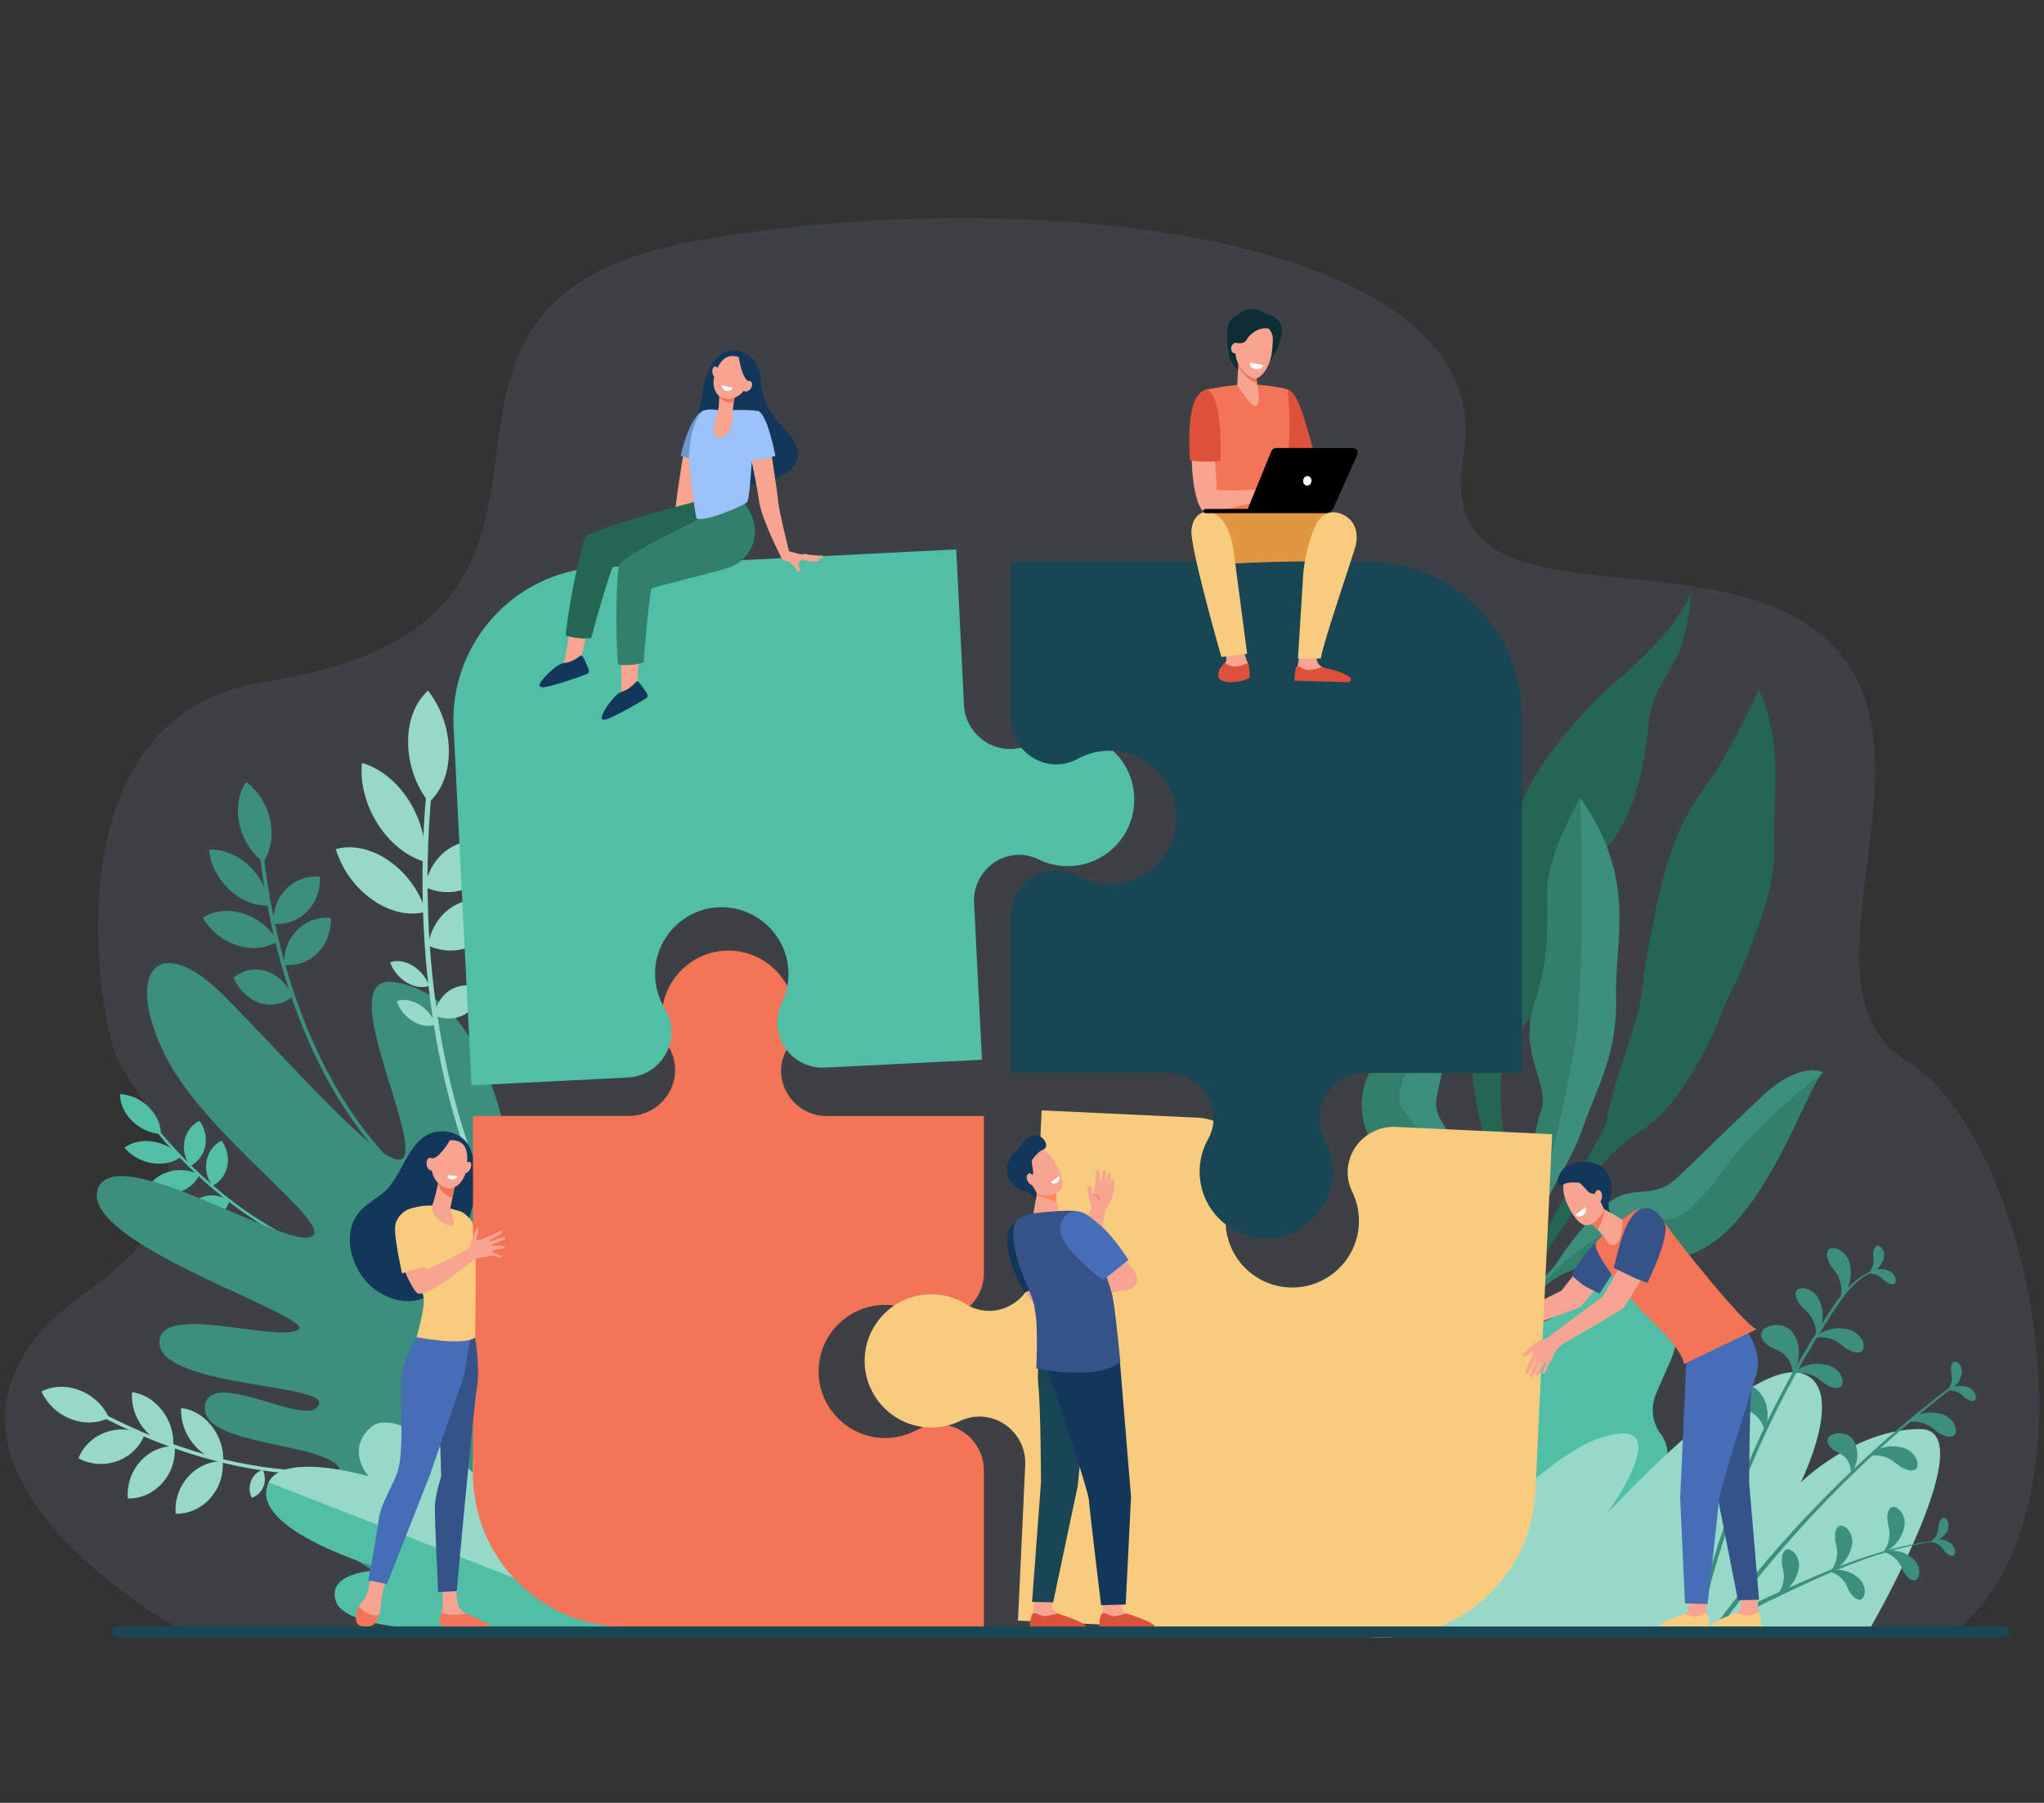 <?xml version="1.0" encoding="utf-8"?>
<!-- Generator: Adobe Illustrator 25.2.0, SVG Export Plug-In . SVG Version: 6.00 Build 0)  -->
<svg version="1.1" id="Layer_1" xmlns="http://www.w3.org/2000/svg" xmlns:xlink="http://www.w3.org/1999/xlink" x="0px" y="0px"
	 viewBox="0 0 2026.4 1787.1" style="enable-background:new 0 0 2026.4 1787.1;" xml:space="preserve">
<rect x="0" y="0" width="2026.4" height="1787.1" fill="#333333" stroke="none"/>
<style type="text/css">
	.st0{opacity:0.1;fill:#9BC1F9;enable-background:new    ;}
	.st1{fill:#256653;}
	.st2{fill:#3C8F7C;}
	.st3{fill:#327F6B;}
	.st4{fill:#50BFA5;}
	.st5{fill:#96D9C9;}
	.st6{fill:#F8A492;}
	.st7{fill:#355389;}
	.st8{fill:#FE875E;}
	.st9{fill:#13375B;}
	.st10{fill:#F7CC7F;}
	.st11{fill:#F48C7F;}
	.st12{fill:#F47458;}
	.st13{fill:#184655;}
	.st14{fill:#F7A491;}
	.st15{fill:#466EB6;}
	.st16{fill:#FFFFFF;}
	.st17{fill:#DD513A;}
	.st18{fill:#E0973F;}
	.st19{fill:#0E2E35;}
	.st20{fill:#6A97CE;}
	.st21{fill:#9BC1F9;}
</style>
<g>
	<path class="st0" d="M177.8,1614.6h1763.3c146.2-121.9,70.9-488.8-51.1-563.2c-131.4-80.1,77.3-356.9-125.2-446.8
		c-132.2-58.7-342.4,5.3-314.1-151.7c39.2-217.7-419.1-273.5-756.7-214.8c-365,63.4-31.7,375.3-433.1,438.2
		C54.5,708.7,94.4,985.1,113.6,1042.3c16.8,49.8,127.7,128.7-26.5,237.4C-138.8,1439,172.5,1611.6,177.8,1614.6z"/>
	<g>
		<g>
			<path class="st1" d="M1744,683.4c0,0-28.9,62.8-48.3,89.4s-37.9,51.9-53.4,125.6s-12.8,81.1-17.1,100.1
				c-4.2,19-31.8,96.1-32,110.3c-0.2,14.1-55.8,94.6-70,132.3c-14.2,37.7-39.5,91.5-38.1,118.9l6.3-1.6c0,0,5.2-63.9,49.1-128.4
				c44-64.6,37.7-76.7,87.6-109.9c49.9-33.2,82.2-124.8,82.2-124.8s50.8-99.5,48.4-151.2S1770,745.6,1744,683.4z"/>
			<path class="st1" d="M1676.4,586.8c0,0-1.7,41.3-15,65.8c-13.3,24.5-24.8,39.4-27.2,65.9c-2.4,26.5-10.8,94.9-47.9,128.3
				c-37.1,33.4-41.9,133.4-70.1,163.7c-28.3,30.3-32,52-26.7,103.9c5.2,51.9,22.9,123.9-18.1,217.8l-9.3-23.4
				c0,0,29.3-77.3,22.2-122.5c-7.1-45.2-31.8-113.6-22.8-146.4c9-32.8-24.6-39.2-4.3-88.8c20.2-49.6,11.9-66.8,39.5-109.7
				c0,0,2.8-2,10.1-38.3c7.2-36.3,65.7-102.7,92.6-125.4C1626.4,655.2,1665.2,618.8,1676.4,586.8z"/>
			<path class="st2" d="M1566.8,791.2c0,0-32.2,55.2-32.7,90.7c-0.5,35.5,3.4,64.4-12.9,113.1c-16.3,48.7,16.1,79.4,6.7,106.3
				c-9.3,26.9-10.1,58.7-9.8,82.8c0.3,24.1-36.9,103.9-42.6,144.4s1.6,40.6,1.6,40.6s6.2-53.4,14.7-71s34.6-78.5,40.7-102
				c6.1-23.5,22.6-38.6,36.8-78.5s34.4-73.4,32.9-130C1600.7,930.9,1623.4,871.2,1566.8,791.2z"/>
			<path class="st2" d="M1498.5,1331.9c0,0,15-70.1,78.4-77.1c63.4-7,100.7,5.5,145.4-45.6c44.8-51.2,70.8-132.4,85.1-146.4
				c0,0-22.5-11.6-59.9,23.4c-37.4,35-63.7,61.5-85.4,81.9c-21.7,20.4-39.3,7.1-62.1,20.5c-19.2,11.3-44,43.8-54.9,60.8
				c-3.5,5.5-7.8,10.6-12.6,15.1c-4.4,4.1-9.6,9-13,12.7c-6.7,7.3-26.1,55-26.1,55L1498.5,1331.9z"/>
			<path class="st2" d="M1476.2,1319.6c0,0,22.3-85.7,7.4-127.6c-15-41.9-61.8-73-59.9-99.3c1.9-26.3,32-97.5,7.4-150.5
				c0,0-9.3,47.3-18.5,57.8c-9.2,10.5-72.3,52.9-61.1,108.9c11.2,56,72.5,69.1,87.6,85.6s35.5,16.5,35.6,27.4
				c0.1,11,4.1,50.8-2.7,90.2L1476.2,1319.6z"/>
			<path class="st3" d="M1500.6,1262.2l31.4-90.4c0,0,18.4-72.7,29.1-133.4c10.7-60.7,5.7-247.3,5.7-247.3s-32.2,55.2-32.7,90.7
				c-0.5,35.5,3.4,64.4-12.9,113.1c-16.3,48.7,16.1,79.4,6.7,106.3c-9.3,26.9-10.1,58.7-9.8,82.8s-36.9,103.9-42.6,144.4
				c-3.1,22.1-2.3,32.2-1,36.7C1469.5,1329.8,1500.6,1262.2,1500.6,1262.2z"/>
			<path class="st3" d="M1655.2,1208.4c-28,5.6-53,3.7-86.3,28.4c-33.2,24.7-52.8,51.2-52.8,51.2s-14.9,26.7-21.1,40.8
				c-0.9,2.2-1.4,3.4-1.4,3.4l4.9-0.2c0,0,15-70.1,78.4-77.1c63.4-7,100.7,5.5,145.4-45.6c44.8-51.2,70.8-132.4,85.1-146.4
				c0,0-47.6,37.1-77.1,69.9C1701,1165.5,1683.2,1202.8,1655.2,1208.4z"/>
			<path class="st3" d="M1412.5,999.9c-9.2,10.5-72.3,52.9-61.1,108.9c11.2,56,72.5,69.1,87.6,85.6s35.5,16.5,35.6,27.4
				c0.1,11,4.1,50.8-2.7,90.2l1.8,3.3c3.3-15.4,7.9-38.7,9.4-56.5c2.4-28.8-2.2-40.8-11.5-64.1s-66.8-70.9-81.3-95.9
				c-14.4-25,27.8-66.8,37.2-87c9.4-20.2,3.4-69.7,3.4-69.7S1421.7,989.4,1412.5,999.9z"/>
		</g>
		<g>
			<path class="st4" d="M1562.2,1278.2l9.9-23.8c7.6-17.5,27.2-25.9,43.7-18.7l0,0c41.6,18.1,59.6,68.6,40.4,112.8l-14.1,32.3
				c-6.2,14.1-4,29.7,4.3,40.7c7.6,10,8.8,23.8,3.6,35.8l-7.4,17c-8,18.4-23.7,32.1-42.2,37.7c-10.9,3.3-20.4,11.4-25.5,23.1
				l-10.5,24.1c-11.6,26.6-41.4,39.4-66.5,28.4l-14.3-6.2c-25.1-10.9-36-41.4-24.3-68.1l0,0c18.8-31.9,17.3-55.6,10.6-71.7
				c-9.8-23.7-9.7-51,0.9-75.3l1.5-3.4c11.2-25.6,32.8-44.8,58.5-53C1542,1306.2,1553.8,1297.4,1562.2,1278.2z"/>
			<path class="st5" d="M1384.7,1614.6c20.2-26.2,130.8-166.2,202.9-189.6c79.6-25.8,4.6,76.6,4.6,76.6s141.2-154.4,193-140.5
				c47.5,12.8,0,108.5,0,108.5s53.5-53,118.4-53c63.1,0-44.1,188-49.9,198L1384.7,1614.6L1384.7,1614.6z"/>
			<g>
				<g>
					<path class="st2" d="M1810.3,1311.5c-57.7,90.1-99.8,190.2-123.9,296.5l-4-1.1c24-104.1,65.8-204,123.4-294
						c13.4-20.9,27.8-45.7,52.9-53.9c0.5-0.2,0.7,0.6,0.2,0.8C1836.1,1268.4,1822.8,1292,1810.3,1311.5z"/>
				</g>
				<g>
					<path class="st2" d="M1700.3,1611.8c64.5-87.7,142.9-168.7,236.1-239.2c0.9-0.7,2.2,0.9,1.2,1.6
						c-88.4,67.9-166.6,148.2-232.4,238.9L1700.3,1611.8z"/>
				</g>
				<path class="st2" d="M1815.6,1255.6c1.5,2.2,7.2,7.9,8.8,15.4c2.2,7.1,0.5,16,0.3,15.7c-0.4,0.2,6.6-5.7,8.8-15.2
					c2.8-9,0.8-21.6-2.7-25.7c-6.1-9.4-16.7-10.3-18.8-5.8C1809.8,1244.5,1812.6,1250.7,1815.6,1255.6z"/>
				<path class="st2" d="M1829.4,1336.1c-2.2-1.5-7.7-7.3-15.2-9.1c-7.1-2.4-16-0.8-15.7-0.6c-0.2,0.4,5.9-6.5,15.3-8.5
					c9.1-2.7,21.6-0.4,25.7,3.2c9.3,6.3,10,16.9,5.4,18.9C1840.4,1342.1,1834.3,1339.2,1829.4,1336.1z"/>
				<path class="st2" d="M1808.5,1371.3c-2.2-1.5-7.7-7.3-15.2-9.1c-7.1-2.4-16-0.8-15.7-0.6c-0.2,0.4,5.9-6.5,15.3-8.5
					c9.1-2.7,21.6-0.4,25.7,3.2c9.3,6.3,10,16.9,5.4,18.9C1819.6,1377.3,1813.5,1374.4,1808.5,1371.3z"/>
				<path class="st2" d="M1882.8,1453.1c-2.2-1.5-7.7-7.3-15.2-9.1c-7.1-2.4-16-0.8-15.7-0.6c-0.2,0.4,5.9-6.5,15.3-8.5
					c9.1-2.7,21.6-0.4,25.7,3.2c9.3,6.3,10,16.9,5.4,18.9C1893.8,1459.1,1887.8,1456.2,1882.8,1453.1z"/>
				<path class="st2" d="M1920.8,1419.6c-2.2-1.5-7.7-7.3-15.2-9.1c-7.1-2.4-16-0.8-15.7-0.6c-0.2,0.4,5.9-6.5,15.3-8.5
					c9.1-2.7,21.6-0.4,25.7,3.2c9.3,6.3,10,16.9,5.4,18.9C1931.8,1425.6,1925.7,1422.7,1920.8,1419.6z"/>
				<path class="st2" d="M1786.4,1295.5c1.8,1.9,8.3,6.7,11.2,13.8c3.3,6.7,3,15.7,2.8,15.4c-0.4,0.2,5.6-6.7,6.3-16.4
					c1.4-9.4-2.6-21.4-6.7-25c-7.5-8.3-18.1-7.6-19.5-2.8C1779,1285.5,1782.7,1291.1,1786.4,1295.5z"/>
				<path class="st2" d="M1755.8,1335.5c2.6,1.4,11.6,3.8,16.1,10.6c5.1,6,5.8,16.3,5.4,16c-0.5,0.4,6.4-9.9,6.1-21
					c0.6-11-5.9-22.8-11.7-25c-10.7-6.1-24.4-0.7-25.5,5.3C1744.9,1327.5,1750.4,1332.2,1755.8,1335.5z"/>
				<path class="st2" d="M1723.6,1396.1c2.8,0.9,12.1,1.8,17.7,7.7c6.1,5.1,8.4,15.1,8.1,14.9c-0.4,0.5,4.7-10.8,2.5-21.7
					c-1.2-11-9.7-21.5-15.7-22.7c-11.6-4.2-24.2,3.5-24.3,9.5C1711.5,1390,1717.7,1393.7,1723.6,1396.1z"/>
				<path class="st2" d="M1819,1438.2c2,1.3,9.2,3.8,12.5,9.5c3.8,5.2,3.8,13.6,3.5,13.4c-0.4,0.3,5.8-7.7,6.2-16.7
					c1.1-9-3.5-18.9-8.1-21c-8.4-5.5-19.8-1.9-21.1,2.9C1810.6,1431.1,1814.8,1435.2,1819,1438.2z"/>
				<path class="st2" d="M1868.6,1269.8c-1.2-1-4.3-4.7-8.6-6.1c-4.1-1.7-9.4-1.2-9.2-1c-0.1,0.2,3.8-3.6,9.4-4.3
					c5.5-1.2,12.8,0.7,15,3c5.2,4.1,5.2,10.5,2.4,11.4C1874.9,1273.8,1871.4,1271.9,1868.6,1269.8z"/>
				<path class="st2" d="M1857.1,1244.1c0.1,1.6,1.1,6.2-0.4,10.5c-1.1,4.3-4.8,8.2-4.8,8c-0.3,0,5.1-0.8,9.2-4.8
					c4.3-3.6,7.3-10.6,6.8-13.8c-0.1-6.6-5.1-10.5-7.6-8.9C1857.7,1236.7,1857.1,1240.6,1857.1,1244.1z"/>
				<path class="st2" d="M1948.1,1385.6c-1.2-1-4.3-4.7-8.6-6.1c-4.1-1.7-9.4-1.2-9.2-1c-0.1,0.2,3.8-3.6,9.4-4.3
					c5.5-1.2,12.8,0.7,15,3c5.2,4.1,5.2,10.5,2.4,11.4C1954.4,1389.6,1950.9,1387.6,1948.1,1385.6z"/>
				<path class="st2" d="M1934.2,1359.6c0.2,1.6,1.6,6.1,0.4,10.5c-0.8,4.3-4.1,8.5-4.2,8.3c-0.3,0,5-1.2,8.8-5.6
					c4-4,6.4-11.1,5.7-14.3c-0.6-6.6-6-10-8.3-8.2C1934.2,1352.2,1934,1356.2,1934.2,1359.6z"/>
			</g>
			<g>
				<g>
					<path class="st2" d="M1924.5,1527.3c-58.9,6.5-113.8,32.5-166.6,57.8c-35.6,17.1-33.8,22-41.1,24.5c-1.2,0.4-2.4-0.9-1.8-2
						c2.8-5.5,10.1-9.3,15.2-12.4c5.9-3.7,12.1-7,18.4-10c13.4-6.5,27.2-12.4,40.9-18.4c27.9-12.1,56.2-23.5,85.7-31.2
						c16.1-4.2,32.6-7.3,49.2-8.8C1924.7,1526.8,1924.8,1527.3,1924.5,1527.3L1924.5,1527.3z"/>
				</g>
				<path class="st2" d="M1871.4,1509.1c0.4,2.4,2.9,9.4,1.3,16.4c-0.9,6.8-5.9,13.6-5.9,13.3c-0.4,0,7.8-2.2,13.3-9.3
					c5.9-6.5,9.2-17.7,7.9-22.6c-1.4-10.3-9.9-15.3-13.5-12.3C1870.9,1497.5,1870.8,1503.7,1871.4,1509.1z"/>
				<path class="st2" d="M1819.5,1527.7c0.4,2.4,2.9,9.4,1.3,16.4c-0.9,6.8-5.9,13.6-5.9,13.3c-0.4,0,7.8-2.2,13.3-9.3
					c5.9-6.5,9.2-17.7,7.9-22.6c-1.4-10.3-9.9-15.3-13.5-12.3C1819,1516.1,1818.9,1522.3,1819.5,1527.7z"/>
				<path class="st2" d="M1766.7,1551.2c0.4,2.4,2.9,9.4,1.3,16.4c-0.9,6.8-5.9,13.6-5.9,13.3c-0.4,0,7.8-2.2,13.3-9.3
					c5.9-6.5,9.2-17.7,7.9-22.6c-1.4-10.3-9.9-15.3-13.5-12.3C1766.3,1539.6,1766.2,1545.8,1766.7,1551.2z"/>
				<path class="st2" d="M1886.9,1557.6c-1.1-2-3.1-8.6-8.1-12.8c-4.5-4.5-11.9-6.7-11.8-6.4c-0.3,0.3,7-2.7,15-0.6
					c8,1.4,16.7,7.9,18.5,12.3c4.7,8.3,1.2,16.8-3.1,16.6C1893,1566.4,1889.5,1561.8,1886.9,1557.6z"/>
				<path class="st2" d="M1832.9,1576.7c-1.1-2-3.1-8.6-8.1-12.8c-4.5-4.5-11.9-6.7-11.8-6.4c-0.3,0.3,7-2.7,15-0.6
					c8,1.4,16.7,7.9,18.5,12.3c4.7,8.3,1.2,16.8-3.1,16.6C1839,1585.5,1835.5,1580.9,1832.9,1576.7z"/>
				<path class="st2" d="M1928,1537.9c-0.9-1.1-3.1-5-6.8-7c-3.4-2.2-8.4-2.6-8.2-2.5c-0.2,0.2,4-2.6,9.3-2.4
					c5.2-0.1,11.5,2.8,13.2,5.3c4.1,4.6,3,10.4,0.3,10.8C1933,1542.6,1930.2,1540.2,1928,1537.9z"/>
				<path class="st2" d="M1921.8,1512.5c-0.2,1.4,0,5.9-2.2,9.5c-1.7,3.7-5.8,6.6-5.7,6.4c-0.2-0.1,4.8,0.1,9.2-2.9
					c4.5-2.6,8.4-8.4,8.5-11.4c1-6.1-2.9-10.4-5.4-9.3C1923.6,1505.9,1922.4,1509.4,1921.8,1512.5z"/>
			</g>
		</g>
	</g>
	<g>
		<g>
			<path class="st2" d="M404.4,1167.1c-69.2-61.7-104.8-150.4-122.5-213.9c-19.2-68.9-22-123.9-22-124.5l-3.8-0.2
				c0,0.6,2.8,56,22.1,125.4c17.8,64.1,53.8,153.7,123.9,216.2L404.4,1167.1z"/>
		</g>
		<g>
			<path class="st2" d="M267.8,812.8c3.4,15.9,0.6,30.9-6.7,41.7c-11.4-8.4-20.4-21.9-23.8-37.7c-3.4-15.9-0.6-30.9,6.7-41.7
				C255.4,783.5,264.4,796.9,267.8,812.8z"/>
		</g>
		<g>
			<path class="st2" d="M246.6,858c11.9,11.1,18.9,25.7,20.2,39.7c-13.1,0.6-27.5-4.7-39.4-15.8c-11.9-11.1-18.9-25.7-20.2-39.7
				C220.3,841.6,234.7,846.9,246.6,858z"/>
		</g>
		<g>
			<path class="st2" d="M241,905.5c14.8,4.7,27,15,34.2,27.5c-10.8,6.9-25.2,8.9-40,4.2c-14.8-4.7-27-15-34.2-27.5
				C211.8,902.8,226.2,900.8,241,905.5z"/>
		</g>
		<g>
			<path class="st2" d="M263.8,962.6c11.7,3.7,21.1,13.2,26.4,25.1c-8.9,7.5-20.6,10.3-32.3,6.6s-21.1-13.2-26.4-25.1
				C240.4,961.8,252.1,958.9,263.8,962.6z"/>
		</g>
		<g>
			<path class="st2" d="M283.9,881.1c9.2-9.3,21.5-13.3,33.3-12c0.7,12.5-3.7,25.2-12.9,34.5c-9.2,9.3-21.5,13.3-33.3,12
				C270.3,903.1,274.6,890.4,283.9,881.1z"/>
		</g>
		<g>
			<path class="st2" d="M294.6,922c9.2-9.3,21.5-13.3,33.3-12c0.7,12.5-3.7,25.2-12.9,34.5c-9.2,9.3-21.5,13.3-33.3,12
				C281,944,285.3,931.3,294.6,922z"/>
		</g>
	</g>
	<g>
		<g>
			<path class="st4" d="M362.7,1250.9c-63.9-9.3-118.6-47.2-153.3-77.3c-37.6-32.7-60.3-63.6-60.6-63.9l-2.3,1.3
				c0.2,0.3,23.1,31.4,61,64.4c35,30.4,90.2,68.7,155,78.1L362.7,1250.9z"/>
		</g>
		<g>
			<path class="st4" d="M147.3,1097.3c8.1,7.9,12.2,17.7,12.1,26.8c-9.9-0.5-20.2-4.9-28.3-12.8c-8.1-7.9-12.2-17.7-12.1-26.8
				C128.9,1085,139.3,1089.4,147.3,1097.3z"/>
		</g>
		<g>
			<path class="st4" d="M152.3,1131.7c11.2,1.9,20.8,7.7,27,15.3c-7.4,5.4-17.8,7.8-29,5.9c-11.2-1.9-20.8-7.7-27-15.3
				C130.7,1132.3,141.1,1129.8,152.3,1131.7z"/>
		</g>
		<g>
			<path class="st4" d="M167.3,1161.5c10.4-3,21.4-1.6,30.4,2.9c-3.6,8.1-11.2,14.8-21.6,17.8s-21.4,1.6-30.4-2.9
				C149.3,1171.1,156.9,1164.5,167.3,1161.5z"/>
		</g>
		<g>
			<path class="st4" d="M202.5,1185.9c8.2-2.4,17.3-0.4,25,4.5c-2.3,7.8-8,13.9-16.2,16.2s-17.3,0.4-25-4.5
				C188.6,1194.4,194.3,1188.3,202.5,1185.9z"/>
		</g>
		<g>
			<path class="st4" d="M182.9,1130.8c1.8-9,7.4-16,14.8-19.8c5.2,7,7.6,16.1,5.8,25c-1.8,9-7.4,16-14.8,19.8
				C183.4,1148.8,181.1,1139.8,182.9,1130.8z"/>
		</g>
		<g>
			<path class="st4" d="M204.8,1150.5c1.8-9,7.4-16,14.8-19.8c5.2,7,7.6,16.1,5.8,25c-1.8,9-7.4,16-14.8,19.8
				C205.4,1168.5,203,1159.5,204.8,1150.5z"/>
		</g>
	</g>
	<g>
		<g>
			<path class="st5" d="M401.2,1442.2c-73.7,28-154.9,13.2-210-4.1c-59.8-18.8-102.7-44.6-103.2-44.9l-1.6,3.1
				c0.4,0.3,43.6,26.3,103.9,45.2c55.7,17.5,137.7,32.4,212.3,4.1L401.2,1442.2z"/>
		</g>
		<g>
			<path class="st5" d="M79,1378.2c13.4,5.2,23.7,15.3,29.1,27.2c-10.8,5.5-24.5,6.4-37.9,1.2c-13.4-5.2-23.7-15.3-29.1-27.2
				C51.9,1373.8,65.6,1373,79,1378.2z"/>
		</g>
		<g>
			<path class="st5" d="M105.1,1419.7c13.1-4.6,26.8-3.1,38,2.9c-4.6,11.6-14.2,21.3-27.3,25.9s-26.8,3.1-38-2.9
				C82.4,1433.9,92,1424.3,105.1,1419.7z"/>
		</g>
		<g>
			<path class="st5" d="M139,1448.8c9.3-10.4,21.8-15.6,34.2-15.3c1.1,12.8-3,26.2-12.3,36.6s-21.8,15.6-34.2,15.3
				C125.7,1472.7,129.7,1459.2,139,1448.8z"/>
		</g>
		<g>
			<path class="st5" d="M186.5,1463.9c9.3-10.4,21.8-15.6,34.2-15.3c1.1,12.8-3,26.2-12.3,36.6s-21.8,15.6-34.2,15.3
				C173.1,1487.7,177.2,1474.3,186.5,1463.9z"/>
		</g>
		<g>
			<path class="st5" d="M141.8,1415.2c-8.2-10.6-11.8-23.4-10.9-35.1c10.8,1.3,21.7,7.5,29.9,18.1c8.2,10.6,11.8,23.4,10.9,35.1
				C161,1432.1,150,1425.9,141.8,1415.2z"/>
		</g>
		<g>
			<path class="st5" d="M191.1,1430.7c-8.3-10.5-12.2-23.3-11.5-34.9c10.8,1.1,21.8,7.1,30.1,17.6c8.3,10.5,12.2,23.3,11.5,34.9
				C210.5,1447.2,199.4,1441.2,191.1,1430.7z"/>
		</g>
		<g>
			<path class="st5" d="M248.9,1468c2.2-5.5,6.5-9.4,11.6-11c2.4,5.1,2.9,11.2,0.7,16.7c-2.2,5.5-6.5,9.4-11.6,11
				C247.1,1479.6,246.7,1473.6,248.9,1468z"/>
		</g>
	</g>
	<path class="st2" d="M559.5,1609.2c0,0,94-371.6,62.8-408.9c-43.1-51.6-78.6,119.6-82.1,105c-32.9-137.3-41.7-313-147.9-331.6
		c-60.4-10.6,13.9,130.6,9.5,168.8c-4.5,38.2-113.2-88.6-179.3-155c-66.1-66.4-100.2-24.4-58.5,59.2c40.4,80.8,171,169,144.1,179.5
		c-26.9,10.5-190.4-93.8-210.4-49.2c-24.5,54.7,220.7,129.1,197.6,141.4c-23.1,12.3-140.3-28.2-137.1,13.6
		c3.2,41.8,160.8,40.3,158.1,58.6c-4.4,29.8-108.6-37.6-113.1,3.6c-4.7,42.1,137.1,34.5,134.6,67.3c-1.4,18.9-31.8-9.6-36.3,16.6
		c-10.2,59.7,176.7,132.3,176.7,132.3L559.5,1609.2z"/>
	<g>
		<path class="st4" d="M631.1,1611.4c0,0-89.4-137.1-132.4-163c-45.8-27.6-10.9,55-10.9,55S394,1392,368,1414.6s-2.4,48.9-2.4,48.9
			s-84.1-24.9-99.2,5.9c-23.2,47.4,115.2,86.8,115.2,86.8s-59.4-0.6-48.5,31.4C349.6,1635.9,631.1,1611.4,631.1,1611.4z"/>
		<path class="st5" d="M266.4,1469.5c15.1-30.9,99.2-5.9,99.2-5.9s-23.6-26.2,2.4-48.9s101,45.2,101,45.2s-7.9-55.9,48.6-6.7
			c40.3,35.2,113.5,158.3,113.5,158.3L266.4,1469.5z"/>
	</g>
	<g>
		<g>
			<g>
				<path class="st5" d="M522.6,1267.2l4-2.7c-72.8-110.3-95-241.2-100.8-331.5c-6.3-98.1,4.8-171,4.9-171.7l-5-1.4
					c-0.1,0.7-11.3,74.1-4.9,172.8C426.6,1023.7,449,1155.8,522.6,1267.2z"/>
			</g>
			<g>
				<path class="st5" d="M445,744c0.2,22.1-7.5,40.5-19.8,51.4c-12.5-15.8-20.4-37.2-20.6-59.4c-0.2-22.1,7.5-40.5,19.8-51.4
					C436.8,700.5,444.8,721.9,445,744z"/>
			</g>
			<g>
				<path class="st5" d="M405.5,793.8c12.4,19.6,17.5,41.6,15.5,60.4c-17-4.8-34.2-18-46.6-37.5c-12.4-19.6-17.5-41.6-15.5-60.4
					C376,761.1,393.1,774.2,405.5,793.8z"/>
			</g>
			<g>
				<path class="st5" d="M385.6,853.3c17.9,12.4,30.8,31.1,36.7,50.5c-15.7,4.4-34.8,0.8-52.7-11.6c-17.9-12.4-30.8-31.1-36.7-50.5
					C348.7,837.3,367.8,840.9,385.6,853.3z"/>
			</g>
			<g>
				<path class="st5" d="M408.9,957.1c7.8,4.6,13.7,12.1,16.7,20.1c-6.4,2.4-14.4,1.5-22.2-3.1c-7.8-4.6-13.7-12.1-16.7-20.1
					C393.1,951.6,401.1,952.5,408.9,957.1z"/>
			</g>
			<g>
				<path class="st5" d="M415.3,995.6c7.8,4.6,13.7,12.1,16.7,20.1c-6.4,2.4-14.4,1.5-22.2-3.1c-7.8-4.6-13.7-12.1-16.7-20.1
					C399.4,990.1,407.5,991,415.3,995.6z"/>
			</g>
			<g>
				<path class="st5" d="M447.4,839.9c14.4-8.2,31.2-8.1,46.2-1.3c-2.5,16.6-11.5,31.3-25.9,39.5c-14.4,8.2-31.2,8.1-46.2,1.3
					C424.1,862.8,433,848.1,447.4,839.9z"/>
			</g>
			<g>
				<path class="st5" d="M450.3,897.8c14.4-8.2,31.2-8.1,46.2-1.3c-2.5,16.6-11.5,31.3-25.9,39.5s-31.2,8.1-46.2,1.3
					C426.9,920.7,435.9,906,450.3,897.8z"/>
			</g>
			<g>
				<path class="st5" d="M447.4,980.8c9.4-5.3,20.3-5.3,30-0.9c-1.6,10.8-7.5,20.4-16.8,25.7c-9.4,5.3-20.3,5.3-30,0.9
					C432.2,995.7,438.1,986.1,447.4,980.8z"/>
			</g>
		</g>
	</g>
	<g>
		<path class="st6" d="M1474.7,1307.7c8.5,1.4,8,2.8,9,2.9c1.3,0.2,16.6-7.5,16.6-7.5s45.2-22.3,47.6-23.6l32.6-41l25.1,11.6
			c0,0-36.7,43.6-39,45.5c-2.3,1.9-67.1,24.6-72.7,26.8c0,0-5.7,5.2-9.3,8.3c-3.7,3.1-8.6,4.4-9.8,5.1c-0.2,0.1-4.2,2.2-9.9,3.5
			c-4.9,1.1-0.8-2.3-0.8-2.3s8.7-3.7,8.3-4.4c-0.3-0.5-5,1.8-10.4,3c-1.4,0.3-2.8,0.6-4.1,0.9c-3.3,0.7-4.8-1.2-1.5-2.5
			c1.2-0.5,3.2-1.2,4.7-1.5c1.6-0.3,3-1.2,4.3-1.7c2.6-1,4.5-1.7,4.4-1.8c-0.1-0.1,0.2-0.7-1.3-0.4c-1.8,0.4-5.4,2-8.1,2.3
			c-1.5,0.2-4.7,0.7-4.7,0.7s-5.6,0.5-5.6-0.2c-0.1-1.7,3.4-2.7,5.5-2.6c1.3-0.7,4.7-1.2,4.7-1.2s6.5-2.6,6.1-3.5
			c-0.2-0.4-4.1,0.2-8.3,0.5c-4.4,0.3-7.6,0.3-7.8-0.6c-0.4-1.4,3.1-1.9,3.1-1.9s3.1-0.5,4.1-0.7c1.2-0.3,4.7-1.4,4.7-1.4
			s12-4.4,11.5-5.3c-0.4-0.9-2.4-2.7-3.2-2.7c-0.8,0-2.3,0.8-3.2,0.8c-0.8,0-2.7-0.2-2.8-1.2c-0.1-1.1,4.6-3.3,4.6-3.3
			S1472.2,1307.3,1474.7,1307.7z"/>
		<path class="st7" d="M1557.8,1263.9c0,0,8.1,7.4,11.5,9.8c2.8,2,16.5,8.6,16.5,8.6s13.6-20.9,19.6-31.3
			c7.2-12.7,12.2-31.6,10.5-32.1c-4.8-1.4-11.4-2.3-17.5,0.5C1577.3,1229.1,1557.8,1263.9,1557.8,1263.9z"/>
		<path class="st8" d="M1482.6,1318.6c-3.6,0.6-7.3-0.1-8.9-3.4C1473.3,1319.1,1479.3,1321.1,1482.6,1318.6z"/>
	</g>
	<path class="st9" d="M471.9,1172.2c0.5-12.2-1.3-24.2-6.7-35.5c-4.7-9.7-16.2-15.3-26.7-15.3c-33.4,0-37.6,44.3-58.9,61.3
		c-6.5,5.2-13.8,9.5-19.9,15.1c-22.7,20.8-12.5,59.3,8.4,77.5c14.5,12.6,37.2,19.8,55,9.9c9.3-5.2,16.4-13.7,21.4-23.1
		c7.1-13.3,11.7-28.7,16.8-43C466.7,1204.1,471.2,1188.4,471.9,1172.2z"/>
	<path class="st10" d="M477.3,1231.1c-10.4-31.6-24.2-31.1-24.2-31.1l11.1,67.4c6.4-1.8,14.8-5.7,21.3-7.5
		C483.4,1249.8,479.9,1238.9,477.3,1231.1z"/>
	<path class="st11" d="M530,1339l-38.1-29.1c0,0-3.8-27.1-9-51.2c-6.4,1.8-12.2,6.9-18.7,8.6l9.7,53.9l50,25.8l14.1,18.1l3.2-18.6
		L530,1339z"/>
	<path class="st12" d="M877.6,1293.5c11.8,0,22.9,3.1,32.5,8.6c1.2,0.7,2.5,1.3,3.9,1.9c29.3,12,61.4-10.3,61.4-41.9v-155.8H819.6
		c-31.7,0-54-32.1-41.9-61.4c0.6-1.4,1.2-2.7,1.9-3.9c5.5-9.6,8.6-20.7,8.6-32.6c0-37.5-31.3-67.7-69.2-66
		c-34.3,1.6-61.9,29.8-62.9,64.1c-0.3,12.2,2.6,23.7,8.1,33.6c0.7,1.2,1.3,2.6,1.9,4c11.9,29.8-10.7,62.1-42.8,62.1H468.9v354.9
		c0,83.7,67.9,151.6,151.6,151.6h354.9v-155.2c0-31.8-32.2-54.2-61.6-42.3c-1.4,0.6-2.7,1.2-4,1.9c-10.5,5.9-22.8,9-35.8,8.3
		c-33.6-1.8-60.8-29.1-62.4-62.7C809.8,1324.9,840,1293.5,877.6,1293.5z"/>
	<path class="st10" d="M1215.1,1207.1c0.6-11.8,4.2-22.8,10.1-32.1c0.7-1.2,1.4-2.5,2.1-3.8c13.4-28.7-7.4-61.8-39-63.2l-155.6-7.3
		l-7.3,155.6c-1.5,31.6-34.5,52.4-63.2,39c-1.4-0.6-2.7-1.3-3.8-2.1c-9.3-5.9-20.3-9.5-32.1-10.1c-37.5-1.8-69.1,28.1-69.1,66
		c0,34.3,26.8,63.2,61.1,65.8c12.2,0.9,23.8-1.5,34-6.5c1.3-0.6,2.6-1.2,4.1-1.7c30.3-10.5,61.5,13.6,60,45.6l-7.2,154.2l354.5,16.6
		c83.6,3.9,154.6-60.7,158.5-144.3l16.6-354.5l-155.1-7.2c-31.8-1.5-55.7,29.6-45.1,59.6c0.5,1.4,1.1,2.8,1.7,4
		c5.4,10.8,7.9,23.2,6.6,36.2c-3.3,33.5-31.9,59.4-65.6,59.4C1243.2,1276.3,1213.4,1244.6,1215.1,1207.1z"/>
	<path class="st4" d="M781.6,962.2c0.6,11.8-2,23.1-6.9,32.9c-0.6,1.2-1.2,2.6-1.7,4c-10.5,29.9,13.3,60.8,44.9,59.2l155.6-7.8
		l-7.8-155.6c-1.6-31.6,29.3-55.5,59.2-45c1.4,0.5,2.8,1.1,4,1.7c9.9,5,21.1,7.5,32.9,6.9c37.5-1.9,66.1-34.6,62.4-72.4
		c-3.3-34.2-32.8-60.3-67.2-59.6c-12.2,0.3-23.5,3.8-33.2,9.8c-1.2,0.7-2.5,1.4-3.9,2.1c-29.1,13.4-62.6-7.6-64.2-39.6L948,544.6
		l-354.5,17.8c-83.6,4.2-148,75.4-143.8,159l17.8,354.5l155-7.8c31.8-1.6,52.6-34.8,39.1-63.7c-0.6-1.4-1.3-2.7-2.1-3.9
		c-6.4-10.2-10.1-22.3-10.1-35.4c0.1-33.7,26-62.2,59.5-65.5C746.9,896.1,779.7,924.7,781.6,962.2z"/>
	<path class="st13" d="M1100,876.3c-11.8,0-22.9-3.1-32.6-8.6c-1.2-0.7-2.5-1.3-3.9-1.9c-29.3-12-61.4,10.3-61.4,41.9v155.8h155.8
		c31.7,0,54,32.1,41.9,61.4c-0.6,1.4-1.2,2.7-1.9,3.9c-5.5,9.6-8.6,20.7-8.6,32.6c0,37.5,31.3,67.7,69.2,66
		c34.3-1.6,61.9-29.8,62.9-64.1c0.3-12.2-2.6-23.7-8.1-33.6c-0.7-1.2-1.3-2.6-1.9-4c-11.9-29.8,10.7-62.1,42.8-62.1h154.4V708.6
		c0-83.7-67.9-151.6-151.6-151.6h-354.9v155.2c0,31.8,32.2,54.2,61.6,42.3c1.4-0.6,2.7-1.2,4-1.9c10.5-5.9,22.8-9,35.8-8.3
		c33.6,1.8,60.8,29.1,62.4,62.7C1167.7,845,1137.5,876.3,1100,876.3z"/>
	<path class="st14" d="M367.5,1563.6c0,0-2.4,16.4-6.4,21.6c-1.4,1.8-3.8,4-5.5,7.2c-2.5,5-1.1,12.4,0.7,16.5c1,2.1-0.1,2.1,2.1,2.8
		c6.5,2,13.4-1.4,16.1-7.6c1.5-3.5,2.9-8.1,3.2-13.9c0.7-14.8,5.3-22.4,5.3-22.4L367.5,1563.6z"/>
	<path class="st14" d="M438.3,1571.1c0,0,1.5,18.4,0.3,24.4c-0.6,3.2-4.1,9.8-2.5,12.8c1.6,3,3.5,3.8,3.5,3.8l41.8,0.7
		c2.3,0,0.8-1.4-1.1-2.8c-3-2.2-5.4-3.7-15-8.3c-0.6-0.3-2.9-1.8-3.7-2.3c-2.1-1.3-4.2-3.3-6-5.3c-3-3.3-3.3-19.6-3.3-19.6
		L438.3,1571.1z"/>
	<path class="st7" d="M471,1326c0,0,5.3,29.9,1.8,49.6c-3.5,19.6-20,201.6-20,201.6l-18.4,1c0,0-3.9-76-3.2-86.6
		c0.7-10.6,6.2-28.3,6.2-28.3l-1.8-61.4l23.3-80.6L471,1326z"/>
	<path class="st15" d="M416.8,1319.7c0,0-14.5,21.9-18,40c-3.5,18.1,2.5,73.8-4.1,97.5c-3.6,12.9-17.2,32.7-19.3,49.3
		s-10.2,60.1-10.2,60.1l18.4,3.7l42.8-108.6l33.6-98.2l8.6-50.6L416.8,1319.7z"/>
	<path class="st10" d="M428.6,1195.1c0,0-19.2-1.2-26.8,7.1c-7.6,8.3,16.9,74,18.2,84.6c1.4,10.6-7,38.7-7,38.7s45.1,9.1,58,0.5
		c0,0,1.4-76,0-83.5s-12.9-38.2-15.7-41.3C452.6,1198.1,428.6,1195.1,428.6,1195.1z"/>
	<path class="st14" d="M435,1169.4c0,0-0.1,0.6-0.3,1.5c-0.9,4.6-4.2,20-6.4,24.2c-2.7,5.1,9.2,21.4,20.7,19.4
		c3.4-0.6-2.9-15-2.6-16.5c0.6-2.9,1.4-6.9,2.2-11c0.5-2.3,0.9-4.6,1.3-6.8c1.2-6.2,2.2-11.3,2.2-11.3L435,1169.4z"/>
	<path class="st12" d="M434.7,1170.9c0.2-1,0.3-1.5,0.3-1.5l17.2-0.4c0,0-1,5.1-2.2,11.3c-0.4,2.2-0.9,4.5-1.3,6.8
		c-2.7-0.4-5.4-1.7-8.2-4.1c-3-2.7-5-5.9-6.2-9.3C434.4,1172.6,434.5,1171.6,434.7,1170.9z"/>
	<path class="st14" d="M446.5,1130.2c0,0-8.1-0.9-13.2,5.6c-5.1,6.6-10.5,26.9,2.1,38s25.1-1.5,26.9-14.7
		C464.2,1145.9,464.9,1129.8,446.5,1130.2z"/>
	<path class="st14" d="M466.1,1158.9c-1.5,2.9-4,4.6-5.6,3.6c-1.6-0.9-1.7-4.1-0.2-7c1.5-2.9,4-4.6,5.6-3.6
		C467.5,1152.9,467.6,1156,466.1,1158.9z"/>
	<path class="st9" d="M447.4,1128.1c0,0-10.8,19.4-18.6,20.2c-7.7,0.9-8.8,11.2-8.8,11.2s2.8-23.7,10.4-28.3
		C438.2,1126.7,447.4,1128.1,447.4,1128.1z"/>
	<path class="st12" d="M375.9,1600.8c-10,1.8-16.7-4.1-20.2-8.5c-2.6,5-3.8,12.4-1.9,16.5c1.7,3.6,6.5,3.5,10.3,3.7
		c4,0.2,7.1-2.1,9.1-5.6C374.1,1605.3,375.1,1603.3,375.9,1600.8z"/>
	<path class="st12" d="M461.5,1599.4c-11.1,2.8-19.2,0.9-23.8-0.9c-1.2,3.3-2.7,7.5-1.9,10c1,3,2.5,3.6,3.7,3.7
		c10.1,0.3,37,0.6,44.7,0.7c1.1,0,1.7-1.2,1-2.1C483.3,1608.5,462.3,1599.9,461.5,1599.4z"/>
	<path class="st14" d="M430.9,1153.2c0.6,3.4-0.6,6.6-2.8,7c-2.2,0.5-4.5-2-5.1-5.4c-0.6-3.4,0.6-6.6,2.8-7
		C428,1147.3,430.3,1149.7,430.9,1153.2z"/>
	<path class="st16" d="M443.5,1165.1l9.8,0.4c0,0-0.4,3.7-4.7,3.6C443.4,1169.1,443.5,1165.1,443.5,1165.1z"/>
	<g>
		<path class="st17" d="M1276.6,386.1c1.2,0,4.6,1.2,9.4,10.4c6.2,11.8,15.3,47.3,15.3,47.3l-27.2,10.1l-3.5-7.4l-5.7-57.1
			C1264.9,389.4,1276.2,386.1,1276.6,386.1z"/>
		<path class="st12" d="M1240.7,381c7.8,0,27,2.3,35.9,5.1c0,0,6.6,56.3-5.9,99.1c-2.8,9.6,2.3,39.7,2.3,39.7l-80.5-1.1
			c0,0,9.5-72.8,5.9-84.6c-3.6-11.8-3.7-52.8-3.7-52.8s0.6-0.1,18.1-3.1C1221,382,1232.4,381,1240.7,381z"/>
		<path class="st14" d="M1231.3,629.4c0,0,1.8,20.5,5.1,26.2s-0.2,15.4-0.3,16.7c-0.2,1.3-6.9,3.2-17.6,2.1
			c-10.7-1.1-10.5-3.6-9.6-7.6c0.9-4,6.5-9.1,6.9-12.9c0.3-3.8-3.3-17.5-3.3-17.5L1231.3,629.4z"/>
		<path class="st18" d="M1263.9,508c0,0,55.6-3.1,68,4.4c12.4,7.5-8.8,44.4-8.8,44.4s-38.7-1.8-114.4,2.6
			c-17.9,1-19.5-46.7-16.1-50.7C1195.9,504.7,1263.9,508,1263.9,508z"/>
		<path class="st17" d="M1217.1,676c-11-1.2-9.6-6.6-8.8-10.7c0.6-2.6,3.7-5.6,5.6-8.5c1,0.8,2.6,2.2,7.4,3.6
			c5,1.5,11.8-1.4,16.1-3.3c1.5,5.7,1.6,13.1,1.5,14.2C1238.7,672.8,1228.1,677.2,1217.1,676z"/>
		<path class="st10" d="M1223.2,547.7c2.2,16.8,13.2,100.4,13.2,100.4l-25.5,3.2c0,0-31.4-109.1-29.7-125.8
			c1.6-16.7,13.3-18.1,13.3-18.1S1217.3,503.2,1223.2,547.7z"/>
		<path class="st14" d="M1193.9,392.7c7.5-2.8,11.2,65,12.2,92.9c13.3,1.3,36.5,0,42.3-0.4c2.7-0.2,9-2.5,11.7-2.9
			c2.8-0.4,5.3-0.6,6.6-0.3c0.5,0.1,14.4,5.8,15.6,7c1.5,1.5,5.5,5.4,4.8,7.1s-7.7-4.7-7.7-4.7l-3.4-1.9c4.3,4.2,12.4,9.6,11.2,11.6
			c-1.1,1.9-8.5-3.6-13.7-7.4c4.5,4,10,11.3,8.7,12.4c-1.2,1-7.5-7.4-14.2-9.8c-2.5-0.9-5,1.6-7,1.9c-1.4,0.2-3.7,0.7-5.1,0.3
			l-7.3-2.1c-2.5,0.2-2.6,1.7-5.1,2.2c-2.9,0.6-7.7,1.3-11.4,2.2c-21.4,5.2-28.6,7.7-35.1,7.7
			C1177.3,508.6,1176.1,399.4,1193.9,392.7z"/>
		<path class="st17" d="M1179.6,456.4c-1.4-28.6-1.2-63.8,14.8-69.8c6.3-2.4,17.5,11.9,15.5,70.4
			C1201.4,457.7,1188.8,458.2,1179.6,456.4z"/>
		<path class="st14" d="M1305.9,647c0,0-2.2,7.1,1.8,11.8s20.5,9.3,22.7,11.9c2.2,2.6,2,4.7,2,4.7l-46.5-1.3l0.5-14l2.1-10.1
			L1305.9,647z"/>
		<path class="st17" d="M1310.5,661.2c0,0-11.9,4.8-17.7,2c-5.8-2.9-5.6-3.7-7.3-2.6c-1.7,1.1-2.3,14.2-2.3,14.2l52.2,1.5
			c3.6-0.1,5.5-2.8,2.5-5.1c-2-1.6-4.4-2.6-5.7-3.4C1328.3,665.6,1310.5,661.2,1310.5,661.2z"/>
		<path class="st10" d="M1304.1,521.1c3.6-7.6,11.8-17.4,26.1-11.5c13.7,5.7,17.4,19.5,13.1,33.8s-32.8,97.8-33.8,109.3l-22.7,0.2
			c0,0,4.1-66.2,5.1-82.2C1292.9,555.3,1297.9,534.2,1304.1,521.1z"/>
		<path d="M1341,444.1h-76c-2,0-3.8,1.2-4.6,3.1l-23.4,57.3h-41.9c-1.2,0-2.1,1-2.1,2.1l0,0c0,1.2,0.9,2.1,2.1,2.1h119.2
			c3.3,0,6.2-1.9,7.6-4.9l23.6-52.7C1347,447.8,1344.6,444.1,1341,444.1z"/>
		<path class="st16" d="M1300.1,477.5c-0.5,2.6-2.7,4.3-5,3.8c-2.2-0.5-3.6-2.9-3.1-5.5c0.5-2.6,2.7-4.3,5-3.8
			C1299.2,472.4,1300.6,474.9,1300.1,477.5z"/>
		<g>
			<path class="st19" d="M1258.7,312.2c-2.3-0.8-4.5-1.6-6.7-2.7c-2.5-1.2-5.7-2.6-7.7-2.9c-4.2-0.7-11.5-0.2-15.5,4.1
				c-5,5.4-13.9,1-12.1,29.5c2,32.2,20,28.7,20.4,28.1c0.4-0.5,16-20.6,16-20.6s5.4,11.9,5.4,11.5
				C1258.5,358.8,1286.2,321.5,1258.7,312.2z"/>
			<path class="st14" d="M1245.1,370.8l1.5,11.5c0,0,3.5,16.6-1,19.8c-4.5,3.2-19-20.3-19-20.3l1.5-29.2L1245.1,370.8z"/>
			<path class="st12" d="M1227.8,362.1c3.7,10,12.5,16.1,18.7,18.4l-1.3-9.8l-16.9-18.1L1227.8,362.1z"/>
			<path class="st14" d="M1244.2,320.9c9.4-1.5,17.9,6.1,17.7,15.5c-0.1,4.1-0.4,9.2-1.3,14.8c-2.1,13.3-11.1,25-17.1,24
				s-21.1-12.5-18.4-31.4C1226.7,332,1234.3,322.5,1244.2,320.9z"/>
			<path class="st14" d="M1229.2,345.9c-0.5,2.9-2.8,5-5.2,4.5c-2.4-0.4-3.9-3.1-3.4-6c0.5-2.9,2.8-5,5.2-4.5
				C1228.2,340.3,1229.7,343,1229.2,345.9z"/>
			<path class="st19" d="M1225.8,339.9c0,0,7.3,1.8,9.9-2.9s12.3-14.7,24.5-10.6c12.2,4.2-10.8-10.1-11.7-10.1
				c-1,0-12.7-0.1-12.7-0.1s-9.1,7.4-9.4,8.3c-0.3,0.8-2.9,9.7-2.9,9.7L1225.8,339.9z"/>
		</g>
		<path class="st16" d="M1239.1,359.4l13.2,2.5c0,0-1.3,5-7.1,4C1238.1,364.8,1239.1,359.4,1239.1,359.4z"/>
	</g>
	<g>
		<path class="st6" d="M1015.9,1278c0.5,1.7,0.8,2.3,1.4,3.5c4.1,7.5,13.7,18.3,13.7,18.3l7.4-16.7c0,0-1.2-5.3-3.3-12.8
			C1028,1272.1,1021.2,1273.2,1015.9,1278z"/>
		<path class="st9" d="M1058.5,1263.5c0,0-41.4,17.8-42.8,17.5c-0.9-0.2-17-27.2-17.2-52.6c-0.1-11.7,12.1-25.8,25.7-23
			c6.8,1.4,6.7,3.3,16.9,18S1058.5,1263.5,1058.5,1263.5z"/>
		<path class="st14" d="M1093.8,1583.2c0,0-1,16.3-1,16.3c-0.4,2.1-1.8,7.2-1.8,9c0,7.1,33.5-6,26-9.1c-0.7-0.3-4.2-2.4-4.5-4.8
			c-0.3-3.7-1.2-11.2-1.2-11.2L1093.8,1583.2z"/>
		<path class="st17" d="M1117,1599.4c0,0-7.9,2.2-11.9,2.7c-4,0.5-9.3-4-12.2-2.8c-3.1,1.3-3,13.5-3,13.5s42.2,3.5,54-0.1
			C1148.6,1611.3,1133,1604.4,1117,1599.4z"/>
		<path class="st14" d="M1025.3,1583.2c0,0-1,16.3-1,16.3c-0.4,2.1-1.8,7.2-1.8,9c0,7.1,33.5-6,26-9.1c-0.7-0.3-5.3-4-5.5-6.4
			c-0.3-3.7-0.2-9.6-0.2-9.6L1025.3,1583.2z"/>
		<path class="st17" d="M1048.4,1599.4c0,0-7.9,2.2-11.9,2.7c-4,0.5-9.3-4-12.2-2.8c-3.1,1.3-3.3,13.5-3.3,13.5s42.4,4,54.3-0.1
			C1080,1611.1,1064.5,1604.4,1048.4,1599.4z"/>
		<g>
			<path class="st14" d="M1035.6,1287l29.5-41.3c0.1-0.4,0.4-1.1,0.8-2.2c1.5-4.1,4.6-12.6,7.3-21.1l0-0.1c0.8-3,2.6-8.1,4.4-13.1
				c1.9-5.6,4.3-12.5,4.4-13.6c-0.1-0.2-0.2-0.6-0.4-1c-1.1-2.8-2.5-9.5-3.1-12.4c-0.3-1.9-0.7-6.4,1.5-6.4c3.5,0,1.8,4.5,3.4,7.3
				c0.6-1.9,1.8-5.6,2.4-9.4l0.6-8.8c0.1-0.7-0.6-5.5,1.8-5.5l0.1,0c2.2,0.2,2.1,5.3,3,14c0.3-1,0.6-2.2,0.8-3.3
				c0-0.6,0.4-3.2,0.7-4.6c-0.4-2.4-0.2-6.3,2.4-5.9c1.3,0.2,1.2,5.5,1.2,5.5c0,0.7-0.1,6.4-0.1,7.5c0.3-1.9,1.3-10,3.3-10
				c1.7,0,1.8,2.2,1.8,3.9c0,1-1.1,9.8-1.1,10.8c0.8-1.3,1.7-9.1,2.5-9.1c3.3,0,2.1,11,0.9,13.8c-0.1,0.3-0.2,0.9-0.4,1.5
				c-0.4,2-1.1,5.2-2.8,8.2c-2.1,3.5-4.9,9.1-5.3,10c-0.3,1.8-1.3,8-2.5,16c-0.5,3.4-1.1,7.1-1.7,10.9l0,0
				c-0.1,0.8-0.7,3.5-3.1,13.4c-3.2,13.6-3.5,14.2-3.7,14.4c-1.4,2.5-33.2,45.6-34.5,47.5l-0.8,1.1L1035.6,1287z"/>
			<path class="st12" d="M1090.4,1190.6c0,0-2.4-6.1-6.7-6.1c0,0,2.4-0.9,4.4,0.8C1090.2,1186.8,1090.4,1190.6,1090.4,1190.6z"/>
		</g>
		<g>
			<path class="st14" d="M1028.4,1178.8l-3.8,24c0,0,14.5,11.6,22.9,9.2c7.1-2.1,2.2-11.3,2.2-11.3s-3.8-12.8-2.6-19.5
				C1048.3,1174.4,1028.4,1178.8,1028.4,1178.8z"/>
			<path class="st8" d="M1031.2,1186c3.6,1.7,10.8,4.1,16.4,4.6c-0.5-3.4-0.8-6.9-0.4-9.5c0.5-3.1-3.4-3.8-7.8-3.7
				c-5.8,0.5-10.9,1.4-10.9,1.4l-0.7,4.6C1028.8,1184.5,1029.9,1185.5,1031.2,1186z"/>
			<path class="st14" d="M1010.2,1151.1c-0.6,0,5.7,26.8,15.5,31.4c9.8,4.6,24.4,2.2,27.1-5c3-8-8-35.4-21.8-38.8
				C1017.2,1135.2,1010.2,1151.1,1010.2,1151.1z"/>
			<path class="st9" d="M1021.5,1126.4c-7.8,4.5-11.4,11.2-12.6,13.9c-3.7,1.7-8.1,5.5-10.2,15.6c-2.6,12.5,6.7,22.1,16.6,25
				c9.9,2.9,11.4,9.4,11.4,9.4l1.1-7c0,0-2.2-6.1-5.5-9.2c-3.3-3.1,1.6-7.5,2-11.2c0.3-2.8-1.7-8.2-1.3-12.8c0,0,5.5-8.3,10.9-10.4
				C1043,1136.3,1031.5,1120.6,1021.5,1126.4z"/>
			<path class="st14" d="M1025.6,1167.7c1.3,3.1,0.8,6.2-1.2,6.9c-1.9,0.7-4.5-1.3-5.8-4.3c-1.3-3.1-0.8-6.2,1.2-6.9
				C1021.8,1162.6,1024.4,1164.6,1025.6,1167.7z"/>
		</g>
		<path class="st6" d="M1062,1287.6l56.9-9.3c0,0-6.5-16.3-8.8-16.3s-43,17.8-43,17.8l-3.2,6.5L1062,1287.6z"/>
		<path class="st13" d="M1032.9,1326.7c0,0-5.7,27.4-3.4,48.2s2.5,94.7,2.5,94.7l-8.8,118.3l20.9,0.5c0,0,24.8-118.2,24.4-115.2
			c-0.5,3,8.3-83.2,8.3-83.2l-29.6-65.9L1032.9,1326.7z"/>
		<path class="st9" d="M1038.5,1325.4c0,0-3.7,24.7,0.9,35.5c4.6,10.8,39.7,117.2,40.1,125.8c0.5,8.7,12.1,104.5,12.1,104.5
			l24.4-0.7l5.3-106.5l-11-133.9l-10.7-33.9L1038.5,1325.4z"/>
		<path class="st14" d="M1024.6,1202.8c0,0,6,3.9,11.6,3.5c5.6-0.5,13.5-5.6,13.5-5.6l-1.1-3.7c0,0-14.5-2.1-14.9-1.9
			C1033.4,1195.3,1024.6,1202.8,1024.6,1202.8z"/>
		<path class="st6" d="M1088.6,1261.3c0,0,21.5,20.3,31.2,16.8c9.7-3.5,13.7-15.3-10-32.7
			C1088.7,1229.9,1088.6,1261.3,1088.6,1261.3z"/>
		<path class="st7" d="M1103.2,1286.3c-3.2-17.4-26.4-71.5-28.2-81.5c-0.9-4.8-13.4-5-25.3-4.3c-12.6,0.7-25.1,2.3-25.1,2.3
			s-11.1,1.8-16,6.4c-4.9,4.6-6.2,17.3,0.8,41.4c5.6,19,12.4,29.5,15.9,43.3c0.7,4.6,1.3,9.2,2.1,14.6c1.3,20.7,0,48.1,0,48.1
			s60.6,12.6,83.3-6.5C1110.6,1350.1,1106.5,1304.2,1103.2,1286.3z"/>
		<path class="st15" d="M1118.7,1248.9c0,0-23.8,19.6-25.2,19.6c-0.9,0-33.9-24.3-41.6-44.3c-4.2-11,4.6-23.4,14.7-23.3
			c7,0,10.1,1.8,24,13.5S1118.7,1248.9,1118.7,1248.9z"/>
	</g>
	<path class="st9" d="M700.4,372.8c3.9-9.4,7.9-18.8,18-23.5c8.2-3.8,16.7-2.4,24,3.1c20.6,15.5,2.7,32.6,26.1,61.9
		c7.3,9.1,16.1,16.5,20.5,27.2c6.1,15-1.2,22.2-12.8,29.3c-55.8,34.3-85.1-36.1-84-52.2C692.8,406.5,697.9,378.8,700.4,372.8z"/>
	<path class="st14" d="M642.4,555.3c2.4-0.4,8.1-4.5,10.1-4.8c1.6-0.3,4.9-0.8,6.4-1c1.8-6.6,10.7-42.5,11.7-53.1
		c1.1-11.4,9.2-60.8,9.2-60.8l20.9,3.8c0,0-8.7,38-11.1,56.4c-2.1,15.8-19.4,51.4-21.6,55.1c0,0.1,0,0.2,0,0.3c-0.3,5.6-3,3.7-3,3.7
		l-4.4,1.1c0,0-15.5,1.5-16.5,1.9C643.1,558.3,640.1,555.7,642.4,555.3z"/>
	<path class="st20" d="M698,406.8c-14.8,5-23.2,45.2-23.2,45.2s23.2,6.5,29.1,3.1c0,0,6.7-29.9,9.2-28.8L698,406.8z"/>
	<path class="st14" d="M583.8,624.7c-4.5,11.9-6.9,23.4-7.1,24.8c-0.1,0.7,0.8,3.9,0.8,4.6c-9.1,12.4-22.1,15.1-33.3,15.9
		c5.7-5.6,14.1-10.8,14.5-12.6c0.6-2.8,4.1-15.3,5.8-32.6C571.3,628,576,625.5,583.8,624.7z"/>
	<path class="st1" d="M712.3,491.4l20,56.2c0,0-32.1,6-44.1,8.2c-12,2.2-79,5.1-80.7,6.3c-1.3,0.9-15.1,45.7-21.3,70.3
		c-7,1.5-19-0.3-25.4-2.5c3.5-35.3,15.9-91.3,19.9-97.4C587.2,522.7,712.3,491.4,712.3,491.4z"/>
	<path class="st14" d="M634.3,649.4c-2.2,12.6-2.4,24.3-2.3,25.7c0,0.7,1.6,3.7,1.6,4.4c-6.6,13.9-18.9,19-29.7,21.8
		c4.6-6.5,11.8-13.3,11.8-15.1c0.1-2.9,1.1-15.8-0.4-33.1C622.7,655,626.9,651.6,634.3,649.4z"/>
	<path class="st3" d="M735.6,494.3l7.7,13.2c11.8,20.1,2.8,46-19,54.5c-0.1,0-0.2,0.1-0.3,0.1c-11.4,4.4-76.6,19.8-78.1,21.3
		c-1.1,1.1-6.3,47.7-7.7,73.1c-6.6,2.8-18.7,3.3-25.4,2.3c-3.2-35.3-1.5-92.7,1.3-99.4C618.6,548.5,735.6,494.3,735.6,494.3z"/>
	<path class="st9" d="M631,675.5c1.7-1.9,8.1,8.6,9.7,10.9c1.8,2.5,1.3,4.4,1.1,4.8c-0.6,1-34.2,20.8-42.4,22.3
		c-0.8,0.1-2.1-0.4-2.5-0.7c-3.2-2.8,11.6-23.8,18.2-26.6C619.4,684.5,623.2,684.1,631,675.5z"/>
	<path class="st9" d="M575.6,649.9c2.1-1.6,6.4,10,7.5,12.5c1.3,2.8,0.4,4.6,0.1,5c-0.8,0.9-37.5,14.1-45.8,13.9
		c-0.8,0-2-0.7-2.3-1.1c-2.6-3.4,15.8-21.2,22.8-22.7C562.5,656.6,566.3,656.9,575.6,649.9z"/>
	<path class="st21" d="M712,406.7L712,406.7L712,406.7c-0.4,0-0.9-0.1-1.5-0.3c-2.7-0.5-8.7-1.2-13.4,0.8
		c-5.7,2.4-14.5,24.8-14,47.7c0.2,3.5,0.4,6.7,0.6,8.8c1.4,17.3,6.4,49.9,6.7,50.1c6.8,4.4,47.6-12.5,50.4-16.2
		c2.8-3.7,4.5-48.8,5.8-51.1l2.7-39.2C744.7,405.8,719.3,406.6,712,406.7z"/>
	<path class="st14" d="M728.6,392.2c0,0-2.6,13.6-2.1,19c0.5,5.4-2,22.7-13.4,22.7c-11.4,0.1-2.2-22-1.1-27.3s1.3-21.5,1.3-21.5
		L728.6,392.2z"/>
	<path class="st12" d="M713.1,393.3c0.2-4.5,0.2-8.2,0.2-8.2l15.2,7.1c0,0-0.5,2.8-1.1,6.3C720.8,399.9,716,397.4,713.1,393.3z"/>
	<path class="st14" d="M734.2,354.7c0,0,5.9,3.3,8,10.3c2.1,7.1-0.3,25.3-15.5,29.7s-21.7-10-18.6-21.3
		C711.2,362.1,718,347.8,734.2,354.7z"/>
	<path class="st14" d="M706.2,369c0.3,3,2,5.3,3.7,5.2c1.8-0.2,3-2.8,2.7-5.8c-0.3-3-2-5.3-3.7-5.2S705.9,366,706.2,369z"/>
	<path class="st9" d="M732.4,353.8c0,0,2.8,20.3,9.3,24c6.6,3.7,3.8,12.7,3.8,12.7s6-20.9,0.8-27.7
		C741.1,356,732.4,353.8,732.4,353.8z"/>
	<path class="st14" d="M737.8,380.7c-1.8,2.6-1.8,5.8,0,7c1.8,1.2,4.7,0,6.5-2.6s1.8-5.8,0-7C742.5,376.8,739.6,378,737.8,380.7z"/>
	<path class="st16" d="M715.7,381.8l10.7,2.7c0,0-1.3,4.1-6,3C714.6,386.2,715.7,381.8,715.7,381.8z"/>
	<path class="st4" d="M768.8,553.7c0.5,0,46.1-2.3,46.1-2.3s-18.9,13.6-19.3,13.6s-15.1-5.8-15.7-5.8
		C779.2,559.1,768.8,553.7,768.8,553.7z"/>
	<path class="st14" d="M1691.2,1583.9c0,0,0.9,16,0.9,16c0.3,2,1.6,7,1.6,8.9c0,6.9-30.7-5.9-23.9-9c0.6-0.3,3.9-2.4,4.1-4.7
		c0.3-3.6,1.1-11,1.1-11L1691.2,1583.9z"/>
	<path class="st10" d="M1669.6,1599.9c0,0,7.2,2.1,10.9,2.6c3.7,0.5,8.6-3.9,11.2-2.7c2.9,1.3,2.8,13.3,2.8,13.3s-38.7,3.4-49.6-0.1
		C1640.6,1611.6,1654.9,1604.9,1669.6,1599.9z"/>
	<path class="st14" d="M1742.4,1583.1c0,0,0.9,16,0.9,16c0.3,2,1.6,7,1.6,8.9c0,6.9-30.7-5.9-23.9-9c0.6-0.3,4.9-3.9,5.1-6.3
		c0.3-3.6,0.1-9.4,0.1-9.4L1742.4,1583.1z"/>
	<path class="st10" d="M1721.2,1599c0,0,7.2,2.1,10.9,2.6s8.6-3.9,11.2-2.7c2.9,1.3,3,13.3,3,13.3s-38.4,1.6-49.8-0.1
		C1692,1611.4,1706.4,1603.9,1721.2,1599z"/>
	<path class="st7" d="M1733.3,1329.2c0,0,5.2,27,3.1,47.4c-2.1,20.4-2.3,93.1-2.3,93.1l9.8,116.1l-20.9,0.5
		c0,0-22.8-116.1-22.4-113.1s-7.6-81.8-7.6-81.8l27.2-64.7L1733.3,1329.2z"/>
	<path class="st15" d="M1726,1311.8c0,0,23.6,24.9,14.8,52c-3.5,10.9-36.4,115.1-36.8,123.6c-0.4,8.5-11.1,102.7-11.1,102.7
		l-22.4-0.7l-4.8-104.7l6.4-141l13.6-23.8L1726,1311.8z"/>
	<path class="st12" d="M1582.7,1230.9c7.7-8.6,24.6-20.9,24.6-20.9s10-8.6,14.1-10c6-2.1,16.3-7.6,31.2,15
		c10.7,16.2,77.9,99.8,89,102.6l-72.1,34.5c-2-16.5-37.6-47.6-42.7-53.4C1615.2,1285.7,1575.4,1239.1,1582.7,1230.9z"/>
	<path class="st14" d="M1586.1,1195.9l22.5,13.2c0,0,0.6,19.2-6.7,24.2c-6.2,4.2-10.9-5.8-10.9-5.8s-8.4-11.6-14.7-15.2
		C1569.9,1208.5,1586.1,1195.9,1586.1,1195.9z"/>
	<path class="st12" d="M1589.8,1204.3c-0.8,4-2.8,9.8-5.8,14.5c-2.5-2.7-5.3-5.3-7.7-6.7c-2.9-1.7-1.1-5.3,1.8-8.6
		c4-4.2,8-7.6,8-7.6l4.3,2.5C1590.7,1200,1590.1,1203,1589.8,1204.3z"/>
	<path class="st14" d="M1574.4,1162.9c0.4-0.5,18.8,22.5,16.6,33.3c-2.3,10.8-13.4,20.6-21.2,17.9c-8.6-3-24.5-30.1-18.8-43.2
		C1556.7,1157.8,1574.4,1162.9,1574.4,1162.9z"/>
	<path class="st9" d="M1554.2,1155.6c8-4.5,21.2-5.8,31-0.6c12.1,6.3,14.8,22.2,11,31.9c-3.8,9.7,0.5,15.2,0.5,15.2l-6.4-3.7
		c0,0-3.7-5.8-4.2-10.5c-0.5-4.7-7.3-3.8-10.6-5.9c-2.5-1.6-5.8-6.9-9.9-9.6c0,0-10.4-1.3-15.5,1.6
		C1541.4,1178.8,1542.6,1162.1,1554.2,1155.6z"/>
	<path class="st14" d="M1580.7,1185.8c-0.1,3.4,1.6,6.3,3.6,6.3c2.1,0,3.8-2.7,3.9-6.2c0.1-3.4-1.6-6.3-3.6-6.3
		C1582.5,1179.6,1580.8,1182.4,1580.7,1185.8z"/>
	<path class="st16" d="M1561.8,1204.1l9.8-7.3c0,0,2.6,3.9-1.6,7.3C1564.8,1208.2,1561.8,1204.1,1561.8,1204.1z"/>
	<path class="st6" d="M1537.3,1349.5c2.4-3.6,3.5-8.7,6.9-12.7c1.1-1.3,2.9-2.8,5-4.3c16.3-9.5,58.7-34.1,60.4-36
		c2-2.3,30.9-50.4,30.9-50.4l-26-5.9l-25.4,44.9c-2.1,1.7-42.5,31.5-42.5,31.5s-8,6.3-12.4,9.2c-2.2,1.3-4.4,2.1-6.2,2.8
		c-2.4,0.8-6.9,3.1-7.8,3.9c-1.1,0.9-3.2,2.9-4.4,4.1c-1.3,1.2-2.8,2.6-3.4,3.3c-0.4,0.4-1.5,1-2.3,1.5c-1.2,0.6-1.1,2.4,0.2,2.8
		c1.2,0.3,2.9-0.4,3.9-0.9c2.9-1.4,6.5-5.1,6.7-4.6s-3.4,8.4-3.8,9.3c-0.4,0.9-4.5,10.2-4.7,12.2s1,2.5,2,1.8c0.8-0.6,7.5-13,7.5-13
		s0.9-1.6,1.2-0.7c0.3,0.9-5.7,12.1-6.3,14c-0.6,1.8-0.1,3.4,1.6,2.7c2.1-0.8,7.8-13.2,7.8-13.2s0.7-1.5,1.3-1
		c0.5,0.5-4.8,10-4.9,11.1c-0.1,1.1,0.9,2.2,2.4,1.3c1.7-1.1,6.7-12.2,6.7-12.2s0.6-0.7,0.8-0.2s-3.8,8.9-3.5,10.1
		c0.2,1,1.2,0.8,1.2,0.8C1532.1,1361.8,1534.8,1353.1,1537.3,1349.5z"/>
	<path class="st7" d="M1633.3,1271.6c0,0-8.5-2.7-13.9-5.2c-3.6-1.7-19.5-9.6-19.5-9.6s6.8-28.9,11.5-39.2
		c17-38.1,36.3-11.8,38.9-5.7C1656.1,1225.6,1633.3,1271.6,1633.3,1271.6z"/>
	<path class="st16" d="M1041.7,1171.9l8.1-6c0,0,2.1,3.3-1.3,6C1044.2,1175.2,1041.7,1171.9,1041.7,1171.9z"/>
	<path class="st13" d="M1987.9,1612.3H115.3c-2.3,0-4.2,2.4-4.2,5.4l0,0c0,3,1.9,5.4,4.2,5.4h1872.6c2.3,0,4.2-2.4,4.2-5.4l0,0
		C1992.2,1614.7,1990.3,1612.3,1987.9,1612.3z"/>
	<path class="st14" d="M815.9,551.3c-0.2-0.5-0.6-0.5-1.1-0.5c-4.2-0.1-8.5-0.3-12.6-0.9c-0.7-0.1-1.4-0.3-2-0.5
		c-1.2-0.5-2.3-0.5-3.5-0.1c-0.6,0.2-1.3,0.2-1.9,0.2c-2.1,0-8.2-2.1-11.3-2.6c-0.7-0.1-1.3-0.7-1.5-1.4
		c-3.1-12.1-9.6-39.3-10.5-48.3c-1.1-11.4-9-63-9-63l-21.1,5.9c0,0,8.7,38.1,11.1,56.5c1.9,14.3,16.1,44.5,20.6,53.2
		c2.2,6.5,7.1,6.7,8.2,6.8c0.7,0.1,1.2,0.4,1.7,0.9c0.8,0.9,1.7,1.7,2.7,2.3c0.8,0.5,1.3,1.1,1.8,1.8c0.9,1.3,1.7,2.7,2.5,4.1
		c0.5,0.9,1.1,1.2,1.9,1c0.8-0.2,1.2-0.8,1.2-1.9c0-1.5-0.5-2.9-1.3-4.2c-0.7-1.2-0.7-1.9,0.2-3c0.5-0.6,1-1.3,1.6-1.8
		c0.6-0.5,1.3-0.9,2.2-0.8c1.5,0.4,3.1,0.7,4.6,0.9l1.3,0.3c0,0,0.7,0.1,0.7,0.1c0.1,0,2.4,0.3,3.1,0.3c0.6,0,1.6,0,2.5,0.1
		c0.8,0,2.4-0.4,2.5-0.4c0.8,0,1.4-0.3,2-0.8c0.2-0.2,0.5-0.4,0.3-0.8c-0.1-0.3-0.4-0.5-0.7-0.5c-0.5-0.1-3.1-0.4-3.1-0.5
		c0.8,0,3.2-0.1,4-0.1c1,0,2-0.4,2.7-1.2C815.8,552.1,816.1,551.8,815.9,551.3z"/>
	<path class="st21" d="M749.7,407.2c10.4-1.9,19,44.8,19,44.8s-23.2,6.5-29.1,3.1c0,0-6.7-29.9-9.2-28.8L749.7,407.2z"/>
	<path class="st14" d="M497.4,1246.1c0.7-2-8.9-3.6-9.4-5.6s12.1-2.2,12.6-3.9c0.8-3.2-13.9-0.7-13.6-2.2s15.3-4.9,13.7-7.5
		c-1.6-2.6-15.2,5.1-15.6,3.4c-0.4-1.8,13.3-6.1,13.1-9.9c-0.1-2.1-22.5,10.3-25.1,9.2c-2.6-1.1,2.8-10.8,0.7-12.3
		c-2.1-1.4-8,19.7-9.4,20.4c-1.4,0.7-31.6,18-42.4,20.7c-1.3-3.6-4.1-8.5-5.3-11.9c-6,4.3-10.5,6.4-16.7,10.4
		c4.5,11.3,10.9,23.7,14.1,25.1c9.6,4.3,46.6-26.4,54-31.6c7.4-5.3,11.6-3.6,16.6-5.2C489.6,1243.5,496.8,1248.1,497.4,1246.1z"/>
	<path class="st10" d="M398.6,1262.3c0,0-8.3-36.6-6.8-47.2c1.4-10.6,14.1-20.5,22.8-16.8c8.7,3.7,12.7,54.7,12.7,54.7L398.6,1262.3
		z"/>
</g>
</svg>
